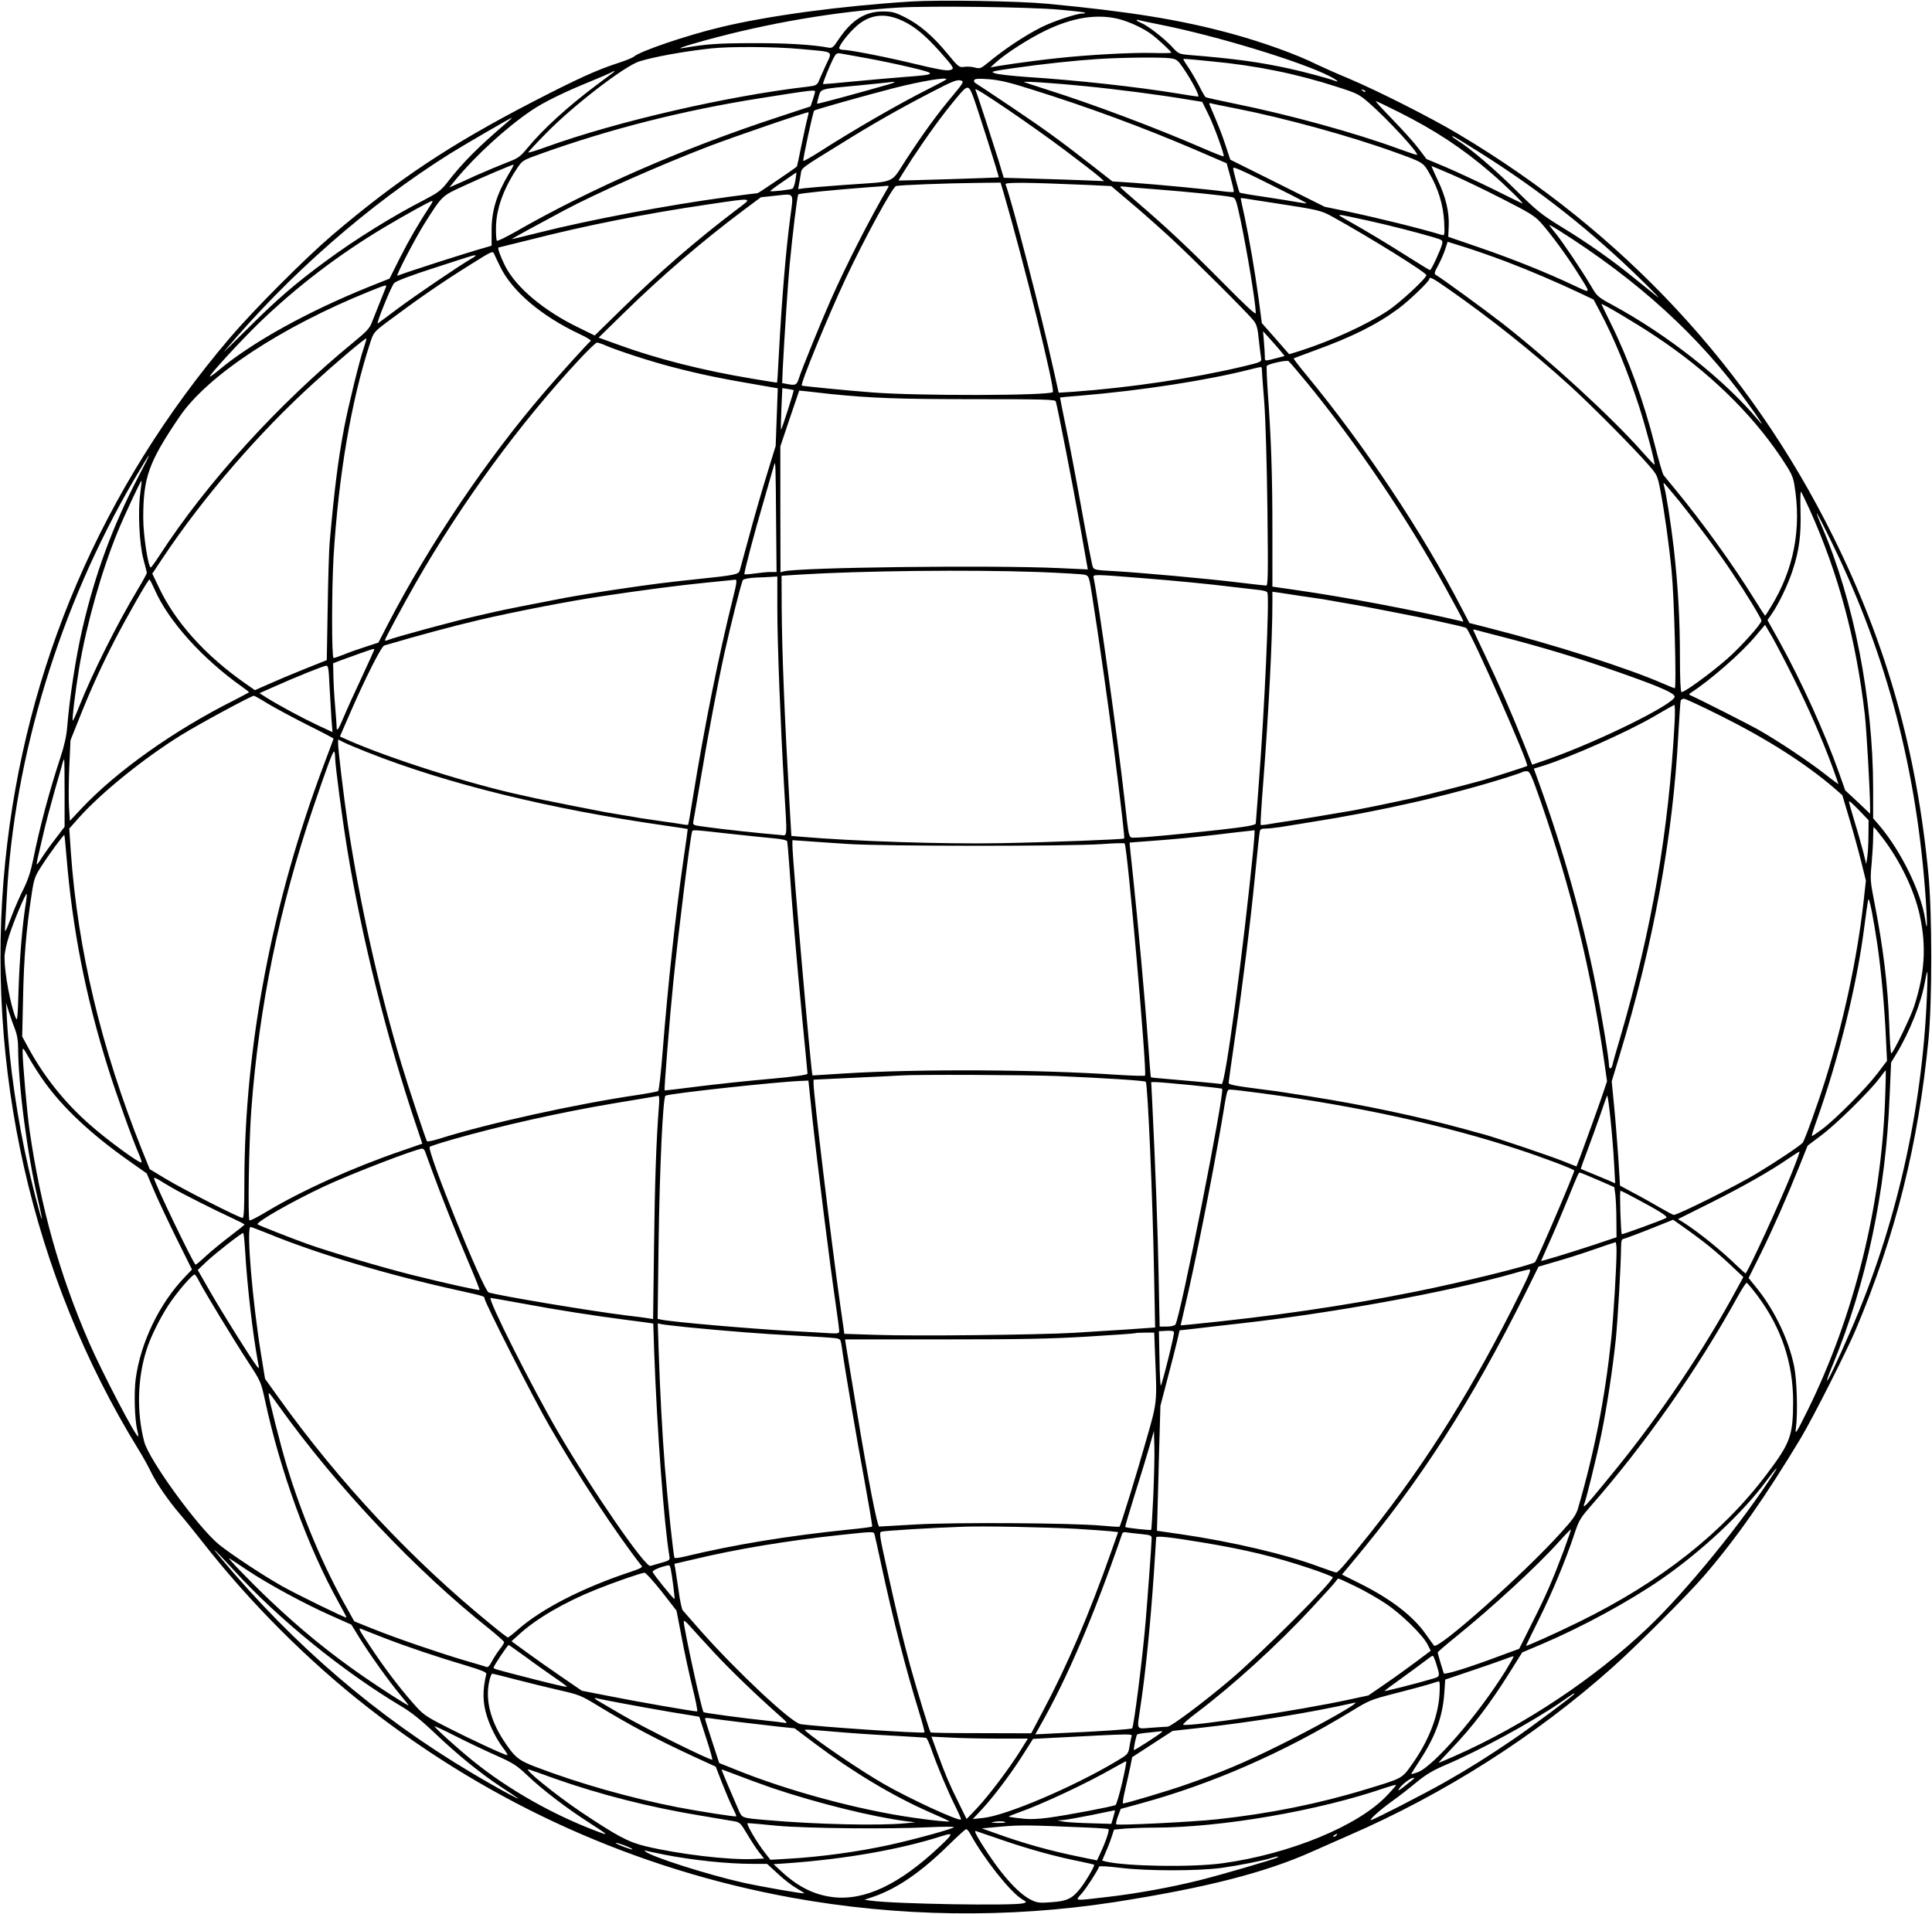 <?xml version="1.0" standalone="no"?>
<!DOCTYPE svg PUBLIC "-//W3C//DTD SVG 20010904//EN"
 "http://www.w3.org/TR/2001/REC-SVG-20010904/DTD/svg10.dtd">
<svg version="1.0" xmlns="http://www.w3.org/2000/svg"
 width="1280pt" height="1268pt" viewBox="0 0 1280 1268"
 preserveAspectRatio="xMidYMid meet">
<g transform="translate(0,1268) scale(0.1,-0.1)"
fill="#000000" stroke="none">
<path d="M6036 12670 c-462 -29 -946 -94 -1261 -170 -226 -54 -534 -159 -575
-195 -8 -7 -53 -26 -100 -41 -143 -46 -273 -105 -569 -258 -551 -285 -896
-515 -1331 -885 -180 -154 -516 -491 -674 -676 -851 -999 -1361 -2187 -1491
-3472 -138 -1362 176 -2749 881 -3895 30 -48 68 -117 85 -153 34 -71 114 -188
193 -280 29 -33 94 -114 146 -180 313 -401 702 -791 1100 -1101 824 -643 1778
-1071 2805 -1258 705 -128 1433 -138 2135 -30 605 94 1004 196 1315 336 61 27
169 75 240 106 636 276 1238 659 1745 1111 161 143 501 483 607 606 212 245
413 532 646 920 78 131 300 568 362 715 264 626 414 1226 482 1925 24 251 24
827 0 1085 -77 819 -277 1530 -632 2245 -552 1114 -1391 2016 -2480 2665 -178
107 -536 288 -730 370 -82 34 -176 76 -207 91 -133 67 -363 150 -573 207 -331
90 -665 145 -1215 197 -188 18 -712 27 -904 15z m983 -54 c90 -8 166 -17 169
-20 3 -4 -6 -6 -20 -6 -37 0 -195 -53 -270 -91 -112 -57 -240 -142 -353 -235
-46 -38 -53 -40 -85 -32 -19 6 -51 8 -71 5 -35 -5 -38 -2 -115 91 -96 116
-184 191 -283 240 -65 32 -83 36 -145 36 -117 -1 -205 -58 -292 -188 -32 -49
-41 -56 -63 -52 -105 20 -280 31 -501 30 -228 0 -309 -6 -450 -30 -72 -13 -19
7 126 47 429 118 878 194 1289 219 211 12 866 4 1064 -14z m-1035 -76 c78 -37
149 -97 242 -201 99 -112 101 -116 64 -124 -21 -5 -90 8 -218 39 -188 46 -443
96 -488 96 -13 0 -24 5 -24 11 0 20 59 96 111 143 91 82 193 94 313 36z m1424
15 c70 -17 168 -62 222 -103 45 -34 130 -113 130 -121 0 -3 -55 -4 -122 -2
-136 4 -430 -12 -638 -35 -156 -16 -420 -54 -435 -61 -5 -2 8 12 30 31 69 63
226 163 335 215 177 85 335 110 478 76z m287 -40 c373 -75 924 -243 1114 -340
48 -24 71 -45 34 -30 -46 17 -199 58 -299 80 -199 44 -372 67 -657 90 -78 7
-78 7 -124 57 -55 58 -155 135 -200 155 -35 14 -45 28 -15 19 9 -3 76 -17 147
-31z m-2389 -160 c228 -21 210 -9 165 -108 -21 -45 -42 -94 -48 -108 -10 -22
-19 -27 -70 -33 -530 -61 -1271 -232 -1732 -399 -66 -24 -121 -41 -121 -37 0
4 53 61 118 127 181 185 518 444 617 476 96 30 291 66 475 86 125 14 427 12
596 -4z m439 -61 c77 -14 207 -41 290 -61 177 -42 174 -47 -42 -63 -81 -6
-235 -20 -342 -30 -107 -11 -196 -18 -198 -17 -4 4 42 118 68 170 18 34 23 37
52 32 18 -3 95 -17 172 -31z m2008 0 c42 -6 49 -11 85 -63 58 -84 114 -191 99
-191 -6 0 -66 9 -132 20 -274 45 -674 89 -1003 110 -96 7 -190 17 -209 24 -33
11 -28 13 118 34 194 28 409 51 564 61 156 10 419 13 478 5z m268 -20 c303
-28 575 -84 842 -171 128 -41 143 -49 205 -103 120 -104 332 -333 320 -346 -2
-2 -53 15 -113 37 -296 109 -733 229 -1099 303 -98 20 -183 39 -188 42 -5 3
-24 36 -42 72 -19 37 -50 91 -70 121 -20 29 -36 55 -36 57 0 6 -2 6 181 -12z
m-3956 -73 c-6 -4 -57 -43 -115 -86 -187 -140 -352 -290 -455 -415 -50 -60
-60 -68 -142 -99 -48 -19 -137 -56 -198 -83 -60 -28 -125 -57 -144 -65 l-34
-15 44 54 c133 160 333 343 500 456 80 55 226 126 402 197 59 24 115 49 125
54 21 13 29 14 17 2z m2205 -46 c0 -3 -50 -30 -112 -61 -202 -101 -513 -281
-732 -422 -54 -34 -101 -61 -104 -58 -5 5 64 325 72 333 6 7 345 102 531 150
178 45 345 73 345 58z m560 -66 c381 -119 737 -251 1086 -400 l211 -91 25 -91
c14 -51 24 -95 22 -98 -2 -3 -29 -2 -61 2 -95 13 -458 48 -606 58 l-137 9
-133 104 c-210 164 -317 242 -542 393 -115 78 -219 146 -229 152 -11 6 -16 15
-11 23 5 9 31 10 99 5 69 -6 135 -21 276 -66z m-456 55 c12 -5 -1 -25 -58 -93
-100 -118 -197 -251 -310 -424 -111 -170 -58 -147 -406 -172 -124 -9 -245 -19
-269 -22 l-43 -6 5 29 c3 16 9 47 12 69 7 45 -7 34 272 206 198 124 380 227
578 330 167 87 188 95 219 83z m-479 -21 c-205 -59 -478 -133 -481 -130 -2 1
3 23 10 47 16 53 3 50 266 74 96 10 184 18 195 20 50 8 55 3 10 -11z m1295
-14 c207 -20 497 -58 670 -87 l105 -17 40 -81 c38 -75 109 -273 102 -280 -2
-2 -62 21 -133 52 -311 135 -730 293 -1034 389 -80 26 -149 48 -155 51 -19 8
209 -7 405 -27z m-740 -76 c26 -71 171 -526 167 -528 -3 -3 -661 -23 -664 -21
-1 1 38 64 87 140 103 156 204 296 298 408 74 89 79 89 112 1z m605 -348 c105
-79 206 -157 225 -174 l35 -31 -125 5 c-69 3 -218 8 -332 11 l-208 6 -35 117
c-31 100 -138 430 -153 469 -7 21 380 -243 593 -403z m1990 387 c-3 -3 -11 0
-18 7 -9 10 -8 11 6 5 10 -3 15 -9 12 -12z m-3645 0 c0 -5 -7 -28 -15 -53
l-15 -44 -218 -72 c-626 -205 -1243 -475 -1737 -759 -64 -36 -119 -63 -123
-59 -4 4 -7 44 -6 89 2 122 49 254 140 391 35 52 36 53 162 98 459 164 936
285 1447 366 353 56 365 57 365 43z m3870 -136 c237 -119 420 -239 609 -402
101 -87 227 -211 206 -202 -5 2 -93 45 -195 96 -102 50 -242 115 -312 145
l-127 53 -52 69 c-29 39 -107 125 -173 193 -65 67 -116 122 -111 122 4 0 74
-33 155 -74z m-1075 24 c318 -63 749 -181 1045 -288 189 -68 189 -68 231 -142
58 -100 91 -209 97 -319 4 -87 3 -93 -14 -88 -149 45 -425 113 -633 157 l-145
30 -312 156 -313 156 -32 97 c-27 81 -46 128 -106 269 -3 7 0 10 8 8 8 -3 86
-19 174 -36z m-2846 -65 c-6 -21 -23 -101 -39 -177 -15 -76 -29 -140 -31 -142
-27 -22 -254 -176 -260 -176 -5 0 -93 -11 -196 -25 -406 -55 -915 -151 -1260
-238 -95 -24 -173 -43 -173 -41 0 2 179 100 346 189 211 113 636 301 959 425
176 67 657 232 662 226 1 -1 -2 -19 -8 -41z m-1984 -21 c-198 -169 -298 -269
-405 -407 -38 -49 -60 -65 -150 -112 -205 -105 -454 -259 -650 -404 -200 -147
-320 -250 -510 -439 -102 -102 -176 -174 -165 -161 425 506 955 971 1495 1310
95 59 402 238 410 238 3 0 -8 -11 -25 -25z m6435 -202 c404 -254 749 -527
1090 -862 74 -73 115 -116 90 -96 -25 20 -92 75 -150 121 -147 120 -310 235
-484 341 -135 83 -164 107 -300 241 -142 141 -305 280 -389 332 -40 25 -51 39
-14 20 12 -7 83 -50 157 -97z m-6429 -144 c-81 -136 -115 -246 -114 -379 l0
-97 -41 -12 c-138 -39 -501 -156 -583 -187 -14 -5 116 244 177 342 121 191
116 186 262 253 129 60 316 139 330 141 4 1 -10 -27 -31 -61z m5116 -106 c95
-47 171 -87 169 -89 -1 -2 -27 2 -57 7 -30 6 -128 21 -218 35 -90 13 -165 26
-168 29 -5 5 -43 146 -43 162 0 12 65 -17 317 -144z m1128 103 c70 -30 222
-103 337 -162 179 -91 215 -113 255 -157 64 -71 171 -216 241 -327 96 -152 97
-145 -15 -93 -187 89 -421 182 -629 253 l-209 72 3 67 c5 94 -19 197 -72 307
-25 52 -43 95 -42 95 2 0 61 -25 131 -55z m-4345 -39 c-4 -26 -13 -51 -19 -56
-13 -7 -142 -22 -148 -16 -2 1 36 30 85 63 48 34 88 60 88 60 1 -1 -2 -24 -6
-51z m1379 -83 c133 -455 343 -1304 326 -1321 -24 -24 -903 -26 -1200 -2 -172
13 -459 42 -463 45 -11 10 174 461 292 712 122 260 307 600 332 610 18 7 333
19 536 21 l157 2 20 -67z m570 51 l143 -7 130 -110 c72 -60 192 -167 267 -236
152 -141 511 -499 548 -547 19 -25 26 -52 33 -125 6 -52 12 -106 15 -121 4
-26 3 -27 -123 -57 -323 -77 -746 -140 -1123 -167 l-95 -6 -33 148 c-81 367
-277 1122 -319 1233 -5 14 139 13 557 -5z m-1332 -11 c-125 -213 -280 -518
-382 -748 -67 -152 -192 -458 -214 -527 -13 -40 -22 -43 -79 -32 l-30 6 4 97
c10 195 35 579 45 681 20 210 51 465 58 472 6 7 223 29 461 47 63 4 121 9 128
10 7 0 11 -2 9 -6z m1778 -18 c197 -15 445 -40 496 -51 25 -5 28 -12 58 -152
46 -221 100 -549 101 -617 0 -13 -70 52 -217 201 -226 228 -366 360 -563 529
-63 54 -116 101 -118 105 -1 4 8 6 20 4 13 -2 113 -11 223 -19z m-2429 -183
c-30 -224 -57 -554 -76 -911 -5 -101 -10 -184 -12 -186 -2 -1 -76 11 -165 26
-331 55 -636 133 -887 225 l-130 47 170 166 c245 240 516 473 787 676 l118 88
102 11 c122 13 115 24 93 -142z m3204 93 c293 -45 312 -49 386 -90 248 -137
624 -371 624 -388 0 -21 -175 -183 -255 -236 -145 -95 -369 -197 -582 -266
l-72 -22 -90 103 -91 103 -20 152 c-25 186 -63 406 -95 557 -14 62 -25 115
-25 118 0 2 12 1 28 -1 15 -3 101 -16 192 -30z m-3557 -42 c-268 -203 -515
-417 -765 -662 l-178 -174 -106 52 c-230 111 -413 265 -486 406 -32 63 -54
125 -45 125 2 0 100 25 218 54 369 94 754 170 1167 231 313 46 301 48 195 -32z
m-2029 30 c-79 -120 -145 -234 -204 -351 l-69 -138 -133 -53 c-414 -167 -782
-371 -1005 -559 -29 -24 -53 -40 -53 -37 0 15 205 237 325 354 252 243 530
455 835 637 142 84 302 173 314 173 4 1 0 -11 -10 -26z m6206 -104 c141 -31
317 -76 433 -110 65 -19 67 -21 61 -47 -8 -35 -71 -172 -80 -172 -3 0 -65 38
-138 84 -129 82 -287 178 -416 250 -75 43 -80 43 140 -5z m1267 -65 c526 -332
931 -701 1244 -1134 93 -128 127 -183 79 -125 -228 272 -601 566 -970 766 -93
50 -100 57 -136 119 -61 103 -186 290 -237 353 -26 31 -45 57 -42 57 2 0 31
-16 62 -36z m-352 -206 c158 -60 343 -139 501 -214 l82 -39 45 -85 c90 -169
180 -388 256 -622 48 -149 111 -388 102 -387 -3 0 -37 36 -76 80 -202 230
-616 610 -932 857 -128 99 -401 298 -441 321 -11 6 -8 19 16 62 16 30 37 77
46 105 l17 52 112 -35 c62 -19 184 -62 272 -95z m-6662 -33 c79 -164 272 -328
526 -448 46 -21 80 -42 75 -46 -15 -10 -204 -219 -300 -331 -386 -448 -768
-1014 -1044 -1546 l-63 -122 -86 -28 c-47 -15 -112 -38 -143 -51 -32 -13 -62
-23 -68 -23 -13 0 -13 446 0 673 33 537 117 1033 242 1414 23 70 25 73 108
136 209 156 364 264 565 389 136 85 140 87 149 65 5 -12 23 -49 39 -82z m-190
51 c-77 -44 -367 -241 -488 -331 -66 -50 -125 -93 -132 -98 -15 -10 91 252
109 268 17 15 119 53 278 104 69 22 152 49 185 60 82 27 98 26 48 -3z m6469
-198 c274 -191 557 -415 806 -641 136 -123 430 -419 525 -529 56 -64 58 -69
77 -165 27 -141 57 -354 75 -538 17 -169 33 -775 21 -775 -4 0 -38 13 -74 29
-237 104 -728 261 -1162 371 l-125 32 -50 96 c-264 509 -639 1073 -1028 1545
-49 59 -88 110 -86 112 2 2 62 24 132 50 252 91 417 173 562 280 70 52 205
181 205 197 0 17 23 5 122 -64z m-7035 10 c-3 -7 -20 -51 -39 -98 -19 -47 -43
-107 -53 -133 -15 -41 -33 -61 -123 -135 -496 -406 -975 -933 -1287 -1415 -27
-42 -53 -77 -56 -77 -17 0 -50 214 -50 327 0 270 35 369 240 671 185 273 671
594 1260 832 107 43 115 45 108 28z m8408 -324 c347 -229 634 -506 835 -805
66 -99 79 -125 88 -180 49 -291 -3 -563 -156 -811 -19 -32 -36 -58 -38 -58 -1
0 -36 53 -76 118 -142 228 -340 502 -517 717 -36 44 -72 87 -79 96 -7 9 -32
96 -57 194 -74 296 -177 579 -296 818 -32 65 -59 120 -59 122 0 9 228 -126
355 -211z m-2484 -96 l30 -37 -38 -10 c-98 -26 -93 -26 -93 5 0 16 -3 61 -6
99 l-6 70 41 -45 c23 -25 55 -62 72 -82z m-6071 16 c-27 -76 -103 -387 -130
-529 -40 -210 -65 -409 -96 -760 -4 -44 -10 -237 -13 -429 l-6 -350 -145 -58
c-80 -32 -187 -77 -238 -100 l-93 -41 -62 43 c-266 186 -465 407 -573 635
l-45 94 72 108 c269 403 637 829 999 1157 155 141 341 298 347 293 2 -2 -6
-30 -17 -63z m1607 15 c79 -34 302 -106 430 -139 199 -52 320 -77 637 -131
l69 -12 -7 -191 -7 -191 -60 -195 c-33 -107 -85 -287 -115 -400 -31 -113 -59
-216 -63 -230 -8 -27 -28 -31 -306 -60 -162 -17 -277 -31 -472 -60 -119 -17
-326 -51 -378 -61 -220 -42 -421 -82 -475 -95 -36 -8 -83 -19 -105 -24 -144
-32 -549 -142 -592 -160 -13 -5 -23 -7 -23 -3 0 10 116 225 203 378 306 534
687 1055 1085 1483 57 61 110 112 117 112 8 0 35 -9 62 -21z m4644 -247 c327
-399 670 -908 919 -1362 136 -250 123 -221 98 -215 -322 75 -761 158 -1095
206 l-153 22 0 371 c0 366 -8 606 -31 924 -6 90 -9 165 -6 168 14 14 133 40
144 31 7 -5 63 -71 124 -145z m-301 91 c0 -10 7 -108 16 -218 9 -120 17 -403
21 -707 5 -429 4 -508 -8 -508 -8 0 -88 9 -179 20 -211 26 -668 67 -833 76
-118 6 -130 9 -137 28 -5 12 -39 185 -75 386 -36 201 -83 448 -105 550 -21
102 -38 186 -37 186 1 1 65 7 142 13 402 34 836 101 1125 175 73 18 70 18 70
-1z m-3102 -138 c2 -2 -16 -62 -39 -134 -23 -72 -43 -130 -45 -128 -1 1 0 64
3 139 l6 136 36 -5 c20 -3 37 -7 39 -8z m247 -26 c267 -27 451 -34 953 -34
464 0 533 -2 537 -15 13 -45 113 -556 159 -814 l53 -299 -196 9 c-442 20
-1716 5 -1818 -22 l-22 -6 -1 417 0 417 62 185 63 185 60 -6 c33 -4 101 -11
150 -17z m-4590 -551 c-169 -326 -284 -637 -369 -1003 -44 -190 -86 -465 -101
-655 -5 -58 -19 -122 -45 -200 -72 -218 -138 -464 -180 -675 -16 -78 -34 -134
-64 -195 -24 -47 -57 -123 -75 -170 -50 -131 -51 -132 -46 -60 2 36 7 117 10
180 48 925 351 1920 842 2760 123 209 131 214 28 18z m4227 -301 l3 -327 -40
0 c-22 0 -69 -5 -105 -10 -35 -5 -66 -7 -68 -5 -5 5 63 265 135 510 30 105 58
201 62 215 9 36 10 -1 13 -383z m-4213 192 c-16 -120 -6 -333 21 -434 12 -44
22 -85 23 -90 0 -6 -27 -55 -60 -110 -136 -226 -302 -558 -390 -780 -20 -52
-39 -92 -41 -90 -6 6 17 194 43 353 49 288 147 636 254 897 43 105 154 344
159 340 1 -1 -3 -40 -9 -86z m10198 -51 c113 -141 262 -341 350 -474 94 -140
193 -302 193 -317 0 -21 -141 -178 -231 -256 -114 -99 -286 -224 -299 -216 -6
4 -10 88 -10 228 0 253 -12 463 -40 718 -18 159 -52 375 -66 422 -3 9 -3 17
-1 17 2 0 49 -55 104 -122z m864 -58 c189 -421 306 -857 364 -1355 12 -112 34
-497 35 -619 l0 -38 -82 78 -83 77 -41 116 c-92 261 -251 611 -397 874 l-77
138 29 42 c48 70 109 198 139 292 42 128 55 229 51 387 -2 75 -1 134 3 130 4
-4 30 -59 59 -122z m149 -223 c364 -747 563 -1512 620 -2376 10 -154 8 -206
-5 -114 -26 179 -158 450 -301 620 l-44 51 0 195 c0 592 -129 1252 -340 1739
-21 48 -36 88 -34 88 3 0 50 -91 104 -203z m-5265 -187 c154 -6 293 -14 310
-18 30 -8 30 -9 52 -148 37 -230 110 -743 142 -999 51 -403 73 -597 69 -601
-7 -6 -492 -25 -823 -31 -367 -7 -975 13 -1321 43 l-61 5 -12 207 c-34 597
-50 1012 -52 1297 l-1 220 124 8 c412 25 1113 33 1573 17z m685 -40 c241 -19
463 -41 615 -60 44 -5 111 -13 148 -17 46 -4 71 -11 74 -20 14 -36 -19 -769
-57 -1263 -11 -140 -20 -260 -20 -266 0 -12 -68 -23 -245 -43 -273 -30 -496
-51 -552 -51 -48 0 -41 -24 -73 255 -47 418 -175 1331 -205 1469 -4 21 3 21
315 -4z m-2410 -204 c0 -228 21 -767 45 -1181 21 -349 23 -322 -22 -318 -144
12 -386 38 -506 55 -77 10 -78 11 -73 37 3 14 26 148 51 296 44 264 112 625
154 815 45 202 114 476 123 487 6 7 42 14 86 16 43 1 92 4 110 5 l32 2 0 -214z
m-4126 129 c91 -209 317 -460 579 -645 26 -18 47 -35 47 -37 0 -1 -45 -25 -99
-53 -396 -198 -779 -470 -1012 -718 l-76 -81 -6 92 c-3 51 -2 171 2 267 l8
175 56 140 c73 185 149 353 239 527 79 152 219 398 228 398 3 0 18 -29 34 -65z
m3830 -67 c-93 -373 -187 -841 -264 -1316 -15 -95 -29 -175 -31 -177 -2 -2
-24 0 -49 5 -25 4 -83 13 -130 19 -47 7 -111 16 -142 21 -32 6 -85 15 -118 20
-33 6 -86 15 -117 20 -61 11 -393 77 -453 90 -19 4 -57 13 -85 19 -336 71
-891 247 -1166 370 l-47 21 60 138 c107 247 214 459 234 465 227 67 458 129
624 168 234 55 606 127 815 158 279 42 518 73 700 91 61 6 124 12 140 14 17 2
37 4 46 5 13 1 11 -19 -17 -131z m3706 32 c30 -5 91 -14 135 -20 44 -6 100
-15 125 -20 25 -5 79 -14 120 -21 71 -11 485 -92 560 -109 19 -4 58 -13 85
-19 80 -17 126 -29 130 -33 38 -41 417 -900 403 -913 -4 -4 -200 -67 -295 -95
-88 -25 -408 -107 -478 -122 -27 -5 -66 -14 -85 -18 -63 -14 -244 -51 -295
-60 -137 -24 -349 -59 -425 -70 -47 -7 -107 -16 -134 -21 -27 -5 -51 -7 -54
-5 -2 3 5 128 17 278 36 465 61 950 61 1195 l0 72 38 -5 c20 -3 62 -9 92 -14z
m3324 -555 c102 -205 189 -405 255 -583 22 -62 41 -114 41 -117 0 -2 -44 30
-97 72 -107 83 -300 212 -432 287 -67 38 -400 207 -454 230 -8 3 -7 8 4 15
128 82 335 263 428 374 l65 77 48 -82 c26 -46 90 -168 142 -273z m-1934 276
c234 -60 475 -132 670 -199 349 -120 475 -172 475 -198 0 -48 -502 -296 -837
-414 l-107 -37 -62 156 c-78 195 -160 381 -255 580 -41 85 -74 156 -74 158 0
2 8 2 18 -1 9 -3 87 -23 172 -45z m-7470 -85 c0 -2 -37 -84 -83 -183 -46 -98
-99 -214 -117 -258 -42 -98 -50 -109 -50 -64 -1 18 -5 79 -10 134 -5 55 -10
141 -11 190 l-2 90 49 19 c83 31 209 75 217 76 4 0 7 -2 7 -4z m-297 -240 c4
-74 10 -173 13 -221 l7 -86 -95 44 c-96 45 -259 132 -343 185 l-46 29 93 41
c140 63 331 140 349 141 14 1 17 -19 22 -133z m-406 -120 c49 -29 166 -92 261
-140 95 -47 172 -88 172 -90 0 -2 -29 -79 -64 -172 -342 -908 -525 -1863 -527
-2761 0 -184 -3 -243 -12 -243 -21 0 -397 191 -509 259 l-106 64 -51 126
c-270 675 -426 1326 -472 1979 l-10 152 63 71 c148 166 431 395 678 548 119
74 464 260 482 261 4 0 47 -24 95 -54z m9623 -79 c310 -155 562 -316 751 -478
l55 -48 47 -158 c26 -87 61 -214 78 -283 l31 -125 -16 -145 c-43 -375 -131
-786 -251 -1170 -52 -166 -138 -405 -152 -422 -17 -20 -173 -124 -302 -202
-133 -81 -524 -276 -552 -276 -5 0 -46 22 -91 48 -46 27 -124 71 -174 97 l-91
49 -11 180 c-7 100 -19 255 -28 346 l-16 165 50 165 c226 742 356 1452 392
2145 6 110 13 206 15 213 2 6 12 12 22 12 10 0 119 -51 243 -113z m-305 -39
c-39 -727 -151 -1376 -361 -2094 -26 -87 -49 -169 -51 -181 -7 -29 -23 -30
-23 -1 0 42 -52 355 -90 543 -88 436 -214 884 -368 1311 l-40 111 56 17 c186
58 566 227 742 330 69 41 129 74 133 75 4 1 5 -50 2 -111z m-8660 -203 c524
-208 1208 -376 1970 -485 83 -12 151 -22 151 -23 1 -1 -11 -90 -27 -197 -53
-365 -103 -826 -139 -1279 -11 -141 -24 -257 -30 -261 -6 -3 -63 -14 -128 -24
-412 -60 -1005 -191 -1317 -290 -44 -14 -83 -22 -86 -18 -7 8 -121 351 -168
507 -150 498 -275 1059 -356 1589 -26 174 -65 497 -65 541 l0 25 38 -19 c20
-10 91 -40 157 -66z m-215 -30 c0 -53 47 -407 81 -615 96 -587 264 -1257 458
-1832 l39 -116 -136 -47 c-325 -111 -666 -265 -900 -406 -56 -34 -106 -59
-109 -55 -12 12 -4 520 12 733 51 684 187 1346 409 1999 92 271 130 374 139
374 4 0 7 -16 7 -35z m-1792 -239 l0 -224 -57 -75 c-32 -41 -73 -98 -91 -126
-18 -29 -34 -50 -36 -49 -2 2 1 22 6 43 5 22 21 92 36 155 14 63 49 194 76
290 28 96 53 183 55 193 3 9 7 17 8 17 2 0 3 -101 3 -224z m9782 -63 c200
-578 328 -1101 415 -1693 l22 -155 -39 -115 c-38 -110 -159 -442 -163 -448 -1
-1 -35 12 -76 29 -82 34 -455 160 -546 185 -32 8 -82 22 -110 30 -323 88 -668
161 -1033 219 -52 8 -122 19 -155 24 -33 6 -97 15 -142 20 -204 26 -243 34
-243 46 0 7 18 135 40 286 55 377 104 774 135 1089 14 146 28 275 31 288 3 18
11 22 41 22 19 0 63 5 97 10 33 6 120 19 191 31 473 74 931 179 1309 298 55
17 102 34 105 36 2 3 14 5 27 5 19 0 29 -21 94 -207z m2110 -55 l60 -63 -1
-100 c0 -55 -4 -120 -8 -145 l-7 -45 -21 86 c-13 47 -38 138 -58 202 -19 64
-35 119 -35 122 0 12 13 1 70 -57z m153 -180 c116 -152 210 -347 246 -513 45
-207 33 -386 -38 -605 -24 -72 -139 -310 -151 -310 -4 0 -10 82 -13 183 -9
262 -40 519 -98 814 -28 143 -29 158 -19 260 5 59 10 138 10 176 0 37 2 67 4
67 2 0 29 -33 59 -72z m-7643 28 c118 -13 252 -27 298 -31 48 -4 85 -12 87
-19 2 -6 9 -83 15 -171 17 -254 48 -621 85 -1004 19 -194 35 -359 35 -365 0
-8 -76 -19 -252 -35 -139 -12 -352 -35 -473 -50 -121 -16 -221 -27 -222 -26
-4 3 35 496 57 709 34 338 112 963 125 1004 5 15 -7 16 245 -12z m3473 -108
c-65 -658 -185 -1555 -209 -1551 -19 3 -241 24 -353 33 -62 5 -114 10 -116 12
-2 2 -10 107 -19 233 -20 280 -69 814 -100 1105 -13 118 -23 216 -22 217 1 0
71 6 156 12 159 12 251 21 425 41 55 7 132 16 170 20 39 4 72 8 76 9 3 0 -1
-59 -8 -131z m-7863 -38 c40 -489 128 -936 277 -1410 53 -169 158 -463 202
-564 12 -27 20 -53 19 -58 -5 -15 -232 151 -345 252 -165 145 -300 315 -403
503 l-43 79 6 261 c5 258 21 450 56 677 16 108 21 121 65 190 54 84 148 211
152 207 2 -1 8 -63 14 -137z m5175 78 c232 -16 1470 -16 1685 -1 80 6 148 8
151 4 18 -17 150 -1523 135 -1538 -3 -3 -83 -1 -178 5 -534 36 -1321 40 -1818
9 -113 -7 -206 -13 -207 -13 -8 4 -133 1431 -133 1525 l0 34 88 -6 c48 -4 173
-12 277 -19z m-5445 -400 c-23 -147 -40 -356 -47 -563 -6 -199 -8 -217 -20
-187 -34 84 -73 294 -73 396 0 33 12 90 31 148 32 100 109 281 116 275 2 -3
-1 -34 -7 -69z m12269 -273 c24 -166 47 -413 56 -617 l7 -147 -63 -83 c-75
-99 -278 -304 -368 -371 -35 -26 -65 -46 -67 -44 -2 2 12 48 32 103 146 409
267 899 315 1279 12 94 24 177 27 185 6 18 33 -116 61 -305z m327 -342 c-32
-762 -207 -1528 -506 -2213 -89 -204 -150 -333 -155 -328 -3 2 15 52 40 111
220 533 349 1141 374 1770 l10 227 36 59 c87 144 164 338 187 470 7 39 14 71
17 71 2 0 1 -75 -3 -167z m-12667 -211 c14 -36 21 -75 21 -125 1 -249 61 -710
135 -1021 14 -60 24 -110 22 -112 -4 -4 -52 178 -86 326 -76 330 -130 705
-145 995 l-6 110 19 -60 c10 -33 28 -84 40 -113z m197 -353 c125 -173 308
-344 554 -518 l122 -86 49 -115 c27 -63 95 -207 150 -319 l101 -203 -45 -47
c-170 -176 -295 -434 -328 -678 -12 -91 -7 -265 10 -338 6 -22 8 -41 7 -43
-12 -12 -237 419 -326 623 -195 448 -321 898 -394 1405 -16 106 -46 450 -46
518 0 36 1 35 44 -41 24 -42 70 -114 102 -158z m12193 -119 c-26 -708 -208
-1437 -513 -2055 -76 -153 -84 -165 -78 -120 14 100 7 326 -12 415 -36 173
-128 365 -240 506 l-61 76 81 163 c85 173 169 364 257 582 l53 132 89 67 c102
76 319 290 385 377 23 32 43 56 44 55 1 -2 -1 -91 -5 -198z m-5484 160 c313
-13 579 -30 586 -38 13 -13 46 -773 55 -1273 l7 -355 -184 -13 c-101 -6 -258
-16 -349 -22 -235 -14 -1056 -23 -1310 -14 l-216 7 -28 197 c-60 426 -176
1388 -176 1461 l0 26 273 13 c149 7 288 13 307 15 95 7 833 4 1035 -4z m-1622
-287 c33 -304 116 -965 152 -1211 14 -96 25 -182 25 -192 0 -15 -8 -17 -62
-14 -35 2 -146 9 -248 14 -284 16 -803 61 -869 76 l-24 5 6 482 c7 516 29 986
46 997 23 14 736 92 901 98 l46 2 27 -257z m2508 227 c111 -11 204 -22 206
-24 19 -19 -279 -1525 -310 -1563 -5 -7 -31 -13 -57 -13 l-47 0 -7 348 c-6
306 -21 699 -42 1135 l-7 137 30 0 c17 0 122 -9 234 -20z m475 -55 c626 -84
1206 -211 1684 -368 172 -56 380 -135 380 -143 0 -19 -244 -588 -260 -607 -16
-18 -475 -132 -795 -196 -467 -94 -934 -162 -1487 -217 l-66 -6 23 100 c72
302 188 887 250 1252 37 223 33 210 60 210 12 0 108 -11 211 -25z m2328 -468
l7 -128 -38 17 c-21 9 -72 30 -113 47 -41 17 -76 31 -77 32 -1 0 18 54 43 120
25 66 63 172 85 235 22 63 42 122 46 130 7 17 37 -265 47 -453z m-6329 376
c-17 -217 -27 -503 -32 -931 l-6 -472 -31 5 c-17 3 -87 12 -156 20 -237 30
-826 128 -902 151 -35 10 -413 943 -391 965 4 4 71 26 148 48 317 91 720 181
1071 240 99 16 204 34 234 39 30 5 59 10 63 11 5 0 6 -34 2 -76z m-1550 -290
c4 -10 24 -65 45 -123 59 -163 160 -417 244 -614 42 -98 75 -180 73 -183 -5
-5 -229 45 -442 98 -200 50 -555 155 -700 207 -111 40 -312 119 -328 129 -19
11 229 153 443 253 178 83 602 246 646 249 7 1 15 -7 19 -16z m9055 -148 c-84
-206 -282 -637 -305 -663 -1 -1 -26 22 -56 50 -107 104 -252 221 -353 286
l-39 24 214 107 c216 108 399 212 519 295 36 25 68 45 72 45 4 1 -20 -64 -52
-144z m-1285 -43 l110 -48 7 -49 c3 -28 7 -103 7 -167 l1 -116 -152 -51 c-149
-49 -348 -110 -348 -106 0 1 25 57 56 126 31 68 85 196 121 284 72 177 71 175
81 175 4 0 57 -22 117 -48z m-9445 -52 c63 -38 299 -156 406 -205 41 -19 74
-36 74 -39 0 -2 -42 -36 -92 -74 -51 -39 -123 -97 -160 -131 -36 -34 -69 -61
-72 -61 -12 0 -276 549 -276 574 0 4 15 -1 33 -12 17 -11 57 -35 87 -52z
m9694 -69 c167 -89 220 -123 205 -131 -24 -14 -291 -111 -294 -108 -7 8 -16
288 -9 288 4 0 48 -22 98 -49z m456 -292 c41 -31 117 -96 168 -144 l92 -87
-47 -86 c-213 -394 -498 -818 -794 -1183 -156 -192 -204 -248 -212 -248 -5 -1
-6 3 -3 8 10 16 85 319 115 466 38 186 75 433 96 630 14 141 34 495 35 613 0
35 4 52 13 52 6 1 84 29 172 64 l160 64 65 -46 c36 -25 99 -71 140 -103z
m-9508 55 c322 -132 786 -271 1253 -374 172 -38 175 -39 175 -53 0 -24 324
-663 428 -842 186 -324 449 -722 614 -932 6 -8 -15 -19 -74 -38 -317 -105
-591 -245 -748 -384 -32 -28 -62 -51 -65 -51 -4 0 -55 39 -113 87 -523 426
-1004 940 -1407 1503 l-89 124 -27 166 c-57 350 -98 840 -69 840 5 0 60 -21
122 -46z m-158 -111 c13 -228 51 -557 85 -738 9 -47 9 -48 -8 -27 -42 56 -227
351 -305 487 l-86 150 62 59 c62 57 227 186 239 186 4 0 9 -53 13 -117z m9086
0 c0 -106 -20 -436 -35 -583 -41 -390 -110 -745 -220 -1124 -13 -44 -34 -74
-114 -162 -243 -270 -814 -778 -840 -748 -4 5 -29 39 -55 76 -82 118 -229 232
-433 334 l-122 61 66 79 c459 549 792 1068 1154 1795 l82 166 116 34 c64 18
177 54 251 80 74 26 138 47 143 48 4 1 7 -25 7 -56z m-636 -275 c-312 -631
-616 -1118 -997 -1598 -148 -185 -211 -259 -223 -259 -6 -1 -57 17 -115 38
-215 81 -578 166 -914 215 l-160 23 3 99 c1 54 7 241 11 414 l9 315 47 180
c26 99 55 212 64 250 l16 70 100 11 c55 7 188 22 295 34 631 71 1379 208 1820
333 47 14 93 25 102 26 14 1 1 -32 -58 -151z m-8753 69 c35 -68 225 -381 320
-527 87 -133 88 -137 114 -255 101 -473 286 -979 487 -1340 31 -55 55 -101 53
-103 -5 -5 -328 153 -428 209 -125 71 -327 204 -414 273 -136 109 -468 564
-498 685 -51 197 -44 423 17 611 26 81 85 201 142 289 56 87 165 213 177 206
5 -4 19 -25 30 -48z m10324 -94 c158 -213 235 -445 235 -702 -1 -223 -18 -271
-172 -475 -294 -392 -704 -716 -1243 -981 -159 -78 -355 -166 -355 -160 0 2
38 79 84 172 88 176 181 400 236 567 29 88 40 107 99 175 370 421 717 916 986
1404 27 48 52 87 57 87 4 0 37 -39 73 -87z m-8173 -52 c220 -41 464 -79 673
-106 66 -8 134 -18 151 -20 l32 -5 6 -183 c19 -523 65 -1144 101 -1359 4 -25
1 -28 -53 -43 -31 -9 -64 -18 -73 -21 -34 -10 -384 497 -611 886 -172 295
-472 890 -447 890 5 0 105 -18 221 -39z m1088 -156 c259 -25 494 -44 715 -55
116 -6 229 -13 252 -16 41 -5 42 -6 49 -52 20 -146 102 -628 151 -890 30 -166
54 -305 51 -307 -2 -3 -72 -12 -154 -20 -408 -42 -757 -99 -1089 -179 -33 -8
-63 -12 -66 -8 -7 9 -44 354 -64 602 -17 214 -32 495 -41 763 l-6 188 24 -5
c12 -3 93 -12 178 -21z m3179 -212 c-23 -93 -45 -171 -48 -175 -3 -4 -8 76 -9
177 l-4 184 49 3 c32 2 49 -1 51 -9 2 -7 -16 -88 -39 -180z m-86 20 c13 -309
14 -301 -58 -552 -63 -223 -170 -570 -178 -577 -2 -2 -55 1 -118 7 -198 18
-965 23 -1229 8 -129 -7 -239 -14 -245 -14 -13 0 -72 304 -150 775 -36 217
-68 411 -71 430 l-5 35 653 0 c513 0 718 4 958 19 168 10 307 20 309 22 2 2
32 4 66 4 l62 0 6 -157z m-5803 -333 c386 -538 906 -1088 1398 -1478 50 -41
92 -78 92 -83 0 -6 -13 -27 -29 -47 -16 -20 -39 -56 -52 -80 -16 -32 -26 -41
-38 -37 -9 4 -70 22 -136 41 -179 53 -453 147 -604 207 l-134 54 -44 79 c-161
283 -302 619 -404 954 -41 137 -119 443 -119 470 0 17 2 15 70 -80z m5791
-589 c-6 -123 -12 -226 -14 -228 -5 -4 -166 13 -172 19 -2 2 27 100 64 218 37
118 81 261 97 317 l29 102 3 -102 c2 -56 -2 -203 -7 -326z m4114 152 c-210
-328 -582 -786 -837 -1028 -353 -336 -820 -647 -1279 -850 -56 -25 -104 -45
-107 -45 -3 0 33 39 79 87 143 149 260 302 392 513 l82 131 130 55 c266 113
579 283 793 431 268 186 537 438 695 651 60 81 86 108 52 55z m-4625 -373 c96
-6 198 -13 226 -16 l52 -6 -45 -127 c-146 -415 -294 -761 -457 -1066 l-74
-140 -331 1 c-182 0 -333 2 -335 5 -8 7 -89 274 -135 439 -51 188 -90 349
-155 645 -48 216 -52 241 -37 246 16 6 337 26 546 33 130 5 542 -3 745 -14z
m3231 -142 c-76 -202 -117 -297 -211 -483 l-85 -170 -125 -46 c-210 -79 -371
-129 -375 -116 -2 7 -12 39 -22 72 -10 33 -18 63 -18 66 0 3 52 48 115 99 249
201 545 474 691 637 40 45 75 80 77 79 1 -2 -20 -64 -47 -138z m-4567 105 c3
-10 23 -101 45 -203 76 -354 161 -686 250 -974 22 -72 38 -132 36 -135 -9 -9
-715 38 -822 55 -59 9 -415 342 -657 614 -61 69 -116 132 -123 140 -6 9 -19
67 -27 130 -9 63 -19 129 -22 146 l-6 32 129 30 c278 67 621 124 968 161 225
24 223 24 229 4z m1769 2 c60 -6 67 -9 67 -28 0 -32 -28 -412 -40 -552 -21
-249 -78 -694 -89 -707 -6 -6 -218 -21 -504 -33 l-138 -7 36 64 c178 314 351
719 540 1266 3 9 15 12 32 8 16 -2 58 -8 96 -11z m407 -56 c288 -48 469 -92
708 -171 83 -28 152 -55 152 -59 0 -31 -482 -513 -680 -680 -175 -148 -390
-309 -414 -310 -12 0 -60 -4 -108 -7 -103 -8 -96 -20 -74 128 36 238 67 550
91 899 8 124 15 229 15 234 0 12 94 2 310 -34z m-6421 -183 c302 -330 724
-672 1116 -906 62 -37 129 -91 215 -173 150 -143 299 -264 436 -355 147 -97
147 -97 49 -46 -49 26 -160 89 -245 140 -622 370 -1170 839 -1654 1417 -27 31
-47 57 -44 57 2 0 59 -60 127 -134z m86 2 c141 -94 377 -222 547 -298 l146
-65 52 -85 c70 -113 198 -292 271 -379 33 -39 58 -71 55 -71 -9 0 -186 114
-296 190 -225 155 -424 318 -629 513 -128 122 -287 287 -261 271 8 -5 60 -39
115 -76z m2809 5 c11 -58 28 -194 25 -198 -5 -4 -137 159 -145 179 -4 11 56
36 108 45 3 0 9 -11 12 -26z m-60 -149 l98 -126 34 -176 c18 -98 51 -248 72
-334 22 -87 35 -158 31 -158 -26 0 -400 65 -569 99 l-195 38 -130 89 c-72 49
-177 123 -233 164 l-103 75 53 48 c112 102 300 212 508 295 124 50 298 110
320 111 8 1 59 -56 114 -125z m4596 35 c58 -28 148 -79 200 -114 104 -69 246
-208 279 -273 l20 -40 -92 -69 c-51 -38 -143 -105 -206 -148 l-115 -79 -130
-28 c-327 -71 -1053 -181 -1097 -166 -6 2 32 36 85 76 242 182 540 453 767
698 85 91 158 172 162 180 4 8 11 14 15 14 4 0 54 -23 112 -51z m-4247 -441
c108 -116 281 -283 432 -416 48 -42 55 -51 35 -48 -14 3 -72 10 -130 16 -137
14 -404 50 -409 55 -12 13 -131 557 -131 602 0 9 17 -4 42 -33 24 -27 96 -106
161 -176z m-2188 99 c155 -60 351 -126 550 -185 93 -28 129 -43 127 -53 -26
-111 -25 -190 5 -284 22 -69 65 -153 107 -208 20 -26 32 -47 27 -47 -17 0
-253 110 -405 188 -144 74 -152 80 -224 162 -91 104 -188 232 -281 373 -73
109 -80 123 -58 114 6 -3 75 -30 152 -60z m938 -126 c59 -44 146 -105 192
-137 47 -32 83 -59 81 -61 -2 -3 -93 18 -202 46 -278 71 -284 73 -284 81 0 11
93 150 100 150 3 0 53 -36 113 -79z m6030 -38 c30 -96 31 -91 -31 -109 -97
-29 -307 -82 -310 -79 -1 1 48 38 110 82 62 45 133 97 158 116 25 20 48 36 52
36 3 1 13 -20 21 -46z m464 -50 c-182 -294 -478 -636 -584 -676 -24 -8 -43
-14 -43 -12 0 3 25 43 56 90 105 161 152 290 163 448 l6 88 160 54 c88 29 189
65 225 78 36 14 66 24 68 22 2 -2 -21 -43 -51 -92z m-6554 -63 c84 -22 212
-53 286 -70 127 -29 141 -34 255 -104 227 -137 380 -218 634 -336 l144 -66 43
-111 c24 -61 55 -134 70 -163 14 -28 25 -53 23 -55 -5 -5 -241 32 -388 60
-311 61 -649 156 -940 267 -116 44 -141 65 -215 178 -86 132 -119 267 -95 383
6 31 16 57 21 57 6 0 79 -18 162 -40z m6114 -97 c-9 -149 -74 -313 -186 -469
-63 -89 -60 -87 -301 -160 -311 -95 -642 -162 -990 -199 -154 -17 -657 -42
-665 -33 -3 3 2 27 12 54 l18 48 135 37 c471 129 943 336 1391 609 121 74 131
78 290 119 90 23 191 50 224 60 33 11 64 20 69 20 5 1 6 -38 3 -86z m893 3 c0
-7 -278 -215 -400 -298 -169 -115 -289 -191 -456 -286 -132 -75 -476 -252
-491 -252 -15 0 57 65 137 123 47 33 121 91 165 128 60 49 106 77 180 109 243
103 581 287 780 424 82 57 85 59 85 52z m-6315 -61 c77 -15 225 -41 329 -59
l189 -31 46 -143 c26 -78 43 -142 40 -142 -25 0 -452 212 -594 295 -55 32
-119 69 -142 83 -45 25 -55 37 -25 28 9 -2 80 -17 157 -31z m4860 -4 c-27 -27
-297 -176 -500 -276 -238 -118 -385 -179 -615 -259 -119 -42 -401 -126 -420
-126 -4 0 3 44 16 98 12 53 28 122 34 153 l11 56 134 87 134 87 173 19 c359
40 737 101 1038 169 2 1 0 -3 -5 -8z m-4080 -121 c88 -10 207 -24 265 -31
l105 -11 130 -98 c254 -191 518 -349 760 -456 72 -31 132 -59 135 -62 7 -6
-110 5 -240 24 -364 52 -830 178 -1175 318 l-110 44 -47 144 c-26 78 -47 147
-47 151 -1 4 14 5 32 2 17 -3 104 -14 192 -25z m-1614 -219 c121 -54 141 -67
214 -136 94 -90 257 -215 405 -310 135 -87 139 -91 57 -60 -291 109 -591 279
-823 467 -97 78 -254 219 -254 229 0 3 60 -25 133 -62 74 -38 194 -95 268
-128z m2244 155 c88 -8 259 -20 380 -26 121 -7 225 -13 230 -15 6 -1 21 -34
34 -71 38 -111 110 -282 158 -378 24 -48 42 -90 40 -92 -13 -14 -342 138 -511
235 -158 91 -445 286 -520 353 -13 11 1 10 189 -6z m2170 -5 c-19 -17 -179
-120 -182 -117 -5 4 14 96 21 103 4 4 39 10 79 13 39 4 76 8 82 9 6 0 6 -2 0
-8z m-200 -33 c-3 -13 -9 -43 -13 -67 -7 -42 -11 -47 -82 -89 -289 -173 -736
-363 -888 -378 l-67 -7 61 65 c77 83 192 235 274 365 l64 101 111 6 c597 31
546 30 540 4z m-883 -8 l198 0 -51 -82 c-73 -117 -212 -301 -289 -382 l-66
-69 -56 114 c-61 123 -80 168 -139 328 l-38 104 121 -6 c67 -4 210 -7 320 -7z
m823 -291 c-18 -78 -38 -144 -44 -149 -17 -10 -313 -66 -442 -84 -76 -10 -128
-12 -184 -5 -43 4 -79 10 -81 12 -2 2 27 14 64 27 154 54 449 192 627 294 44
25 83 46 86 46 4 0 -8 -63 -26 -141z m-3760 26 c300 -106 634 -191 965 -245
102 -17 203 -34 225 -38 36 -6 43 -14 83 -81 24 -41 59 -95 78 -120 l36 -46
-74 -3 c-163 -7 -490 32 -708 84 -117 28 -188 66 -425 224 -172 115 -402 302
-350 285 11 -3 88 -30 170 -60z m1440 -62 c296 -100 667 -192 886 -220 l64 -8
-65 -6 c-172 -17 -592 -8 -920 21 -172 15 -162 12 -189 72 -34 77 -111 260
-111 263 0 2 46 -15 103 -37 56 -22 161 -60 232 -85z m4250 59 c-6 -5 -32 -26
-60 -48 -41 -32 -47 -34 -34 -14 17 26 75 70 92 70 7 0 7 -3 2 -8z m-176 -109
c-189 -201 -644 -388 -1089 -449 -204 -28 -640 -21 -777 12 l-21 6 22 51 c13
29 31 75 40 103 l17 51 76 7 c42 3 126 6 188 6 443 0 1089 111 1530 263 39 13
72 22 74 20 2 -1 -24 -33 -60 -70z m-1813 -143 l-13 -45 -139 4 c-77 2 -157 7
-179 11 l-40 8 35 2 c19 1 105 16 190 33 85 18 156 32 157 32 1 -1 -4 -21 -11
-45z m-716 -36 c0 -2 -24 -3 -52 -3 -48 2 -49 2 -18 8 33 6 70 3 70 -5z
m-1518 -21 c193 -18 750 -24 1021 -10 86 4 157 4 157 0 0 -9 -261 -81 -425
-117 -209 -46 -459 -80 -671 -92 l-120 -7 -31 40 c-59 74 -134 203 -119 203 8
0 93 -7 188 -17z m2050 -12 c80 -3 149 -8 152 -11 7 -7 -17 -80 -50 -151 l-26
-56 -112 23 c-194 39 -373 89 -561 157 l-90 32 130 12 c122 11 189 10 557 -6z
m-764 -42 c90 -164 262 -382 340 -431 36 -22 36 -22 12 -29 -65 -18 -852 -5
-1009 17 l-44 6 65 22 c155 55 309 161 487 335 62 61 117 111 122 111 6 0 18
-14 27 -31z m232 -48 c175 -59 339 -104 500 -136 47 -10 87 -19 89 -21 6 -6
-59 -117 -95 -161 -52 -64 -86 -80 -187 -87 -79 -6 -93 -5 -135 15 -90 44
-209 180 -332 378 -38 62 -47 82 -33 78 10 -3 97 -33 193 -66z m-430 -32
c-270 -256 -503 -366 -716 -339 -122 16 -226 68 -334 167 l-55 51 90 6 c388
28 747 91 1025 180 78 25 77 17 -10 -65z m2625 71 c-3 -5 -12 -10 -18 -10 -7
0 -6 4 3 10 19 12 23 12 15 0z m-4697 -76 c17 -7 32 -15 32 -18 0 -6 -102 32
-110 41 -6 7 35 -5 78 -23z m243 -53 c191 -37 416 -61 588 -61 l93 0 72 -66
c39 -37 95 -80 124 -96 29 -17 52 -32 50 -33 -5 -5 -285 44 -407 71 -239 54
-614 174 -646 207 -7 7 -5 8 6 4 8 -3 62 -14 120 -26z m4059 -20 c-22 -12
-374 -115 -515 -150 -189 -47 -415 -88 -606 -110 -232 -27 -218 -29 -172 23
32 37 106 151 115 178 2 5 64 1 138 -8 177 -22 512 -22 671 -1 115 16 276 48
334 66 38 12 54 13 35 2z"/>
</g>
</svg>
